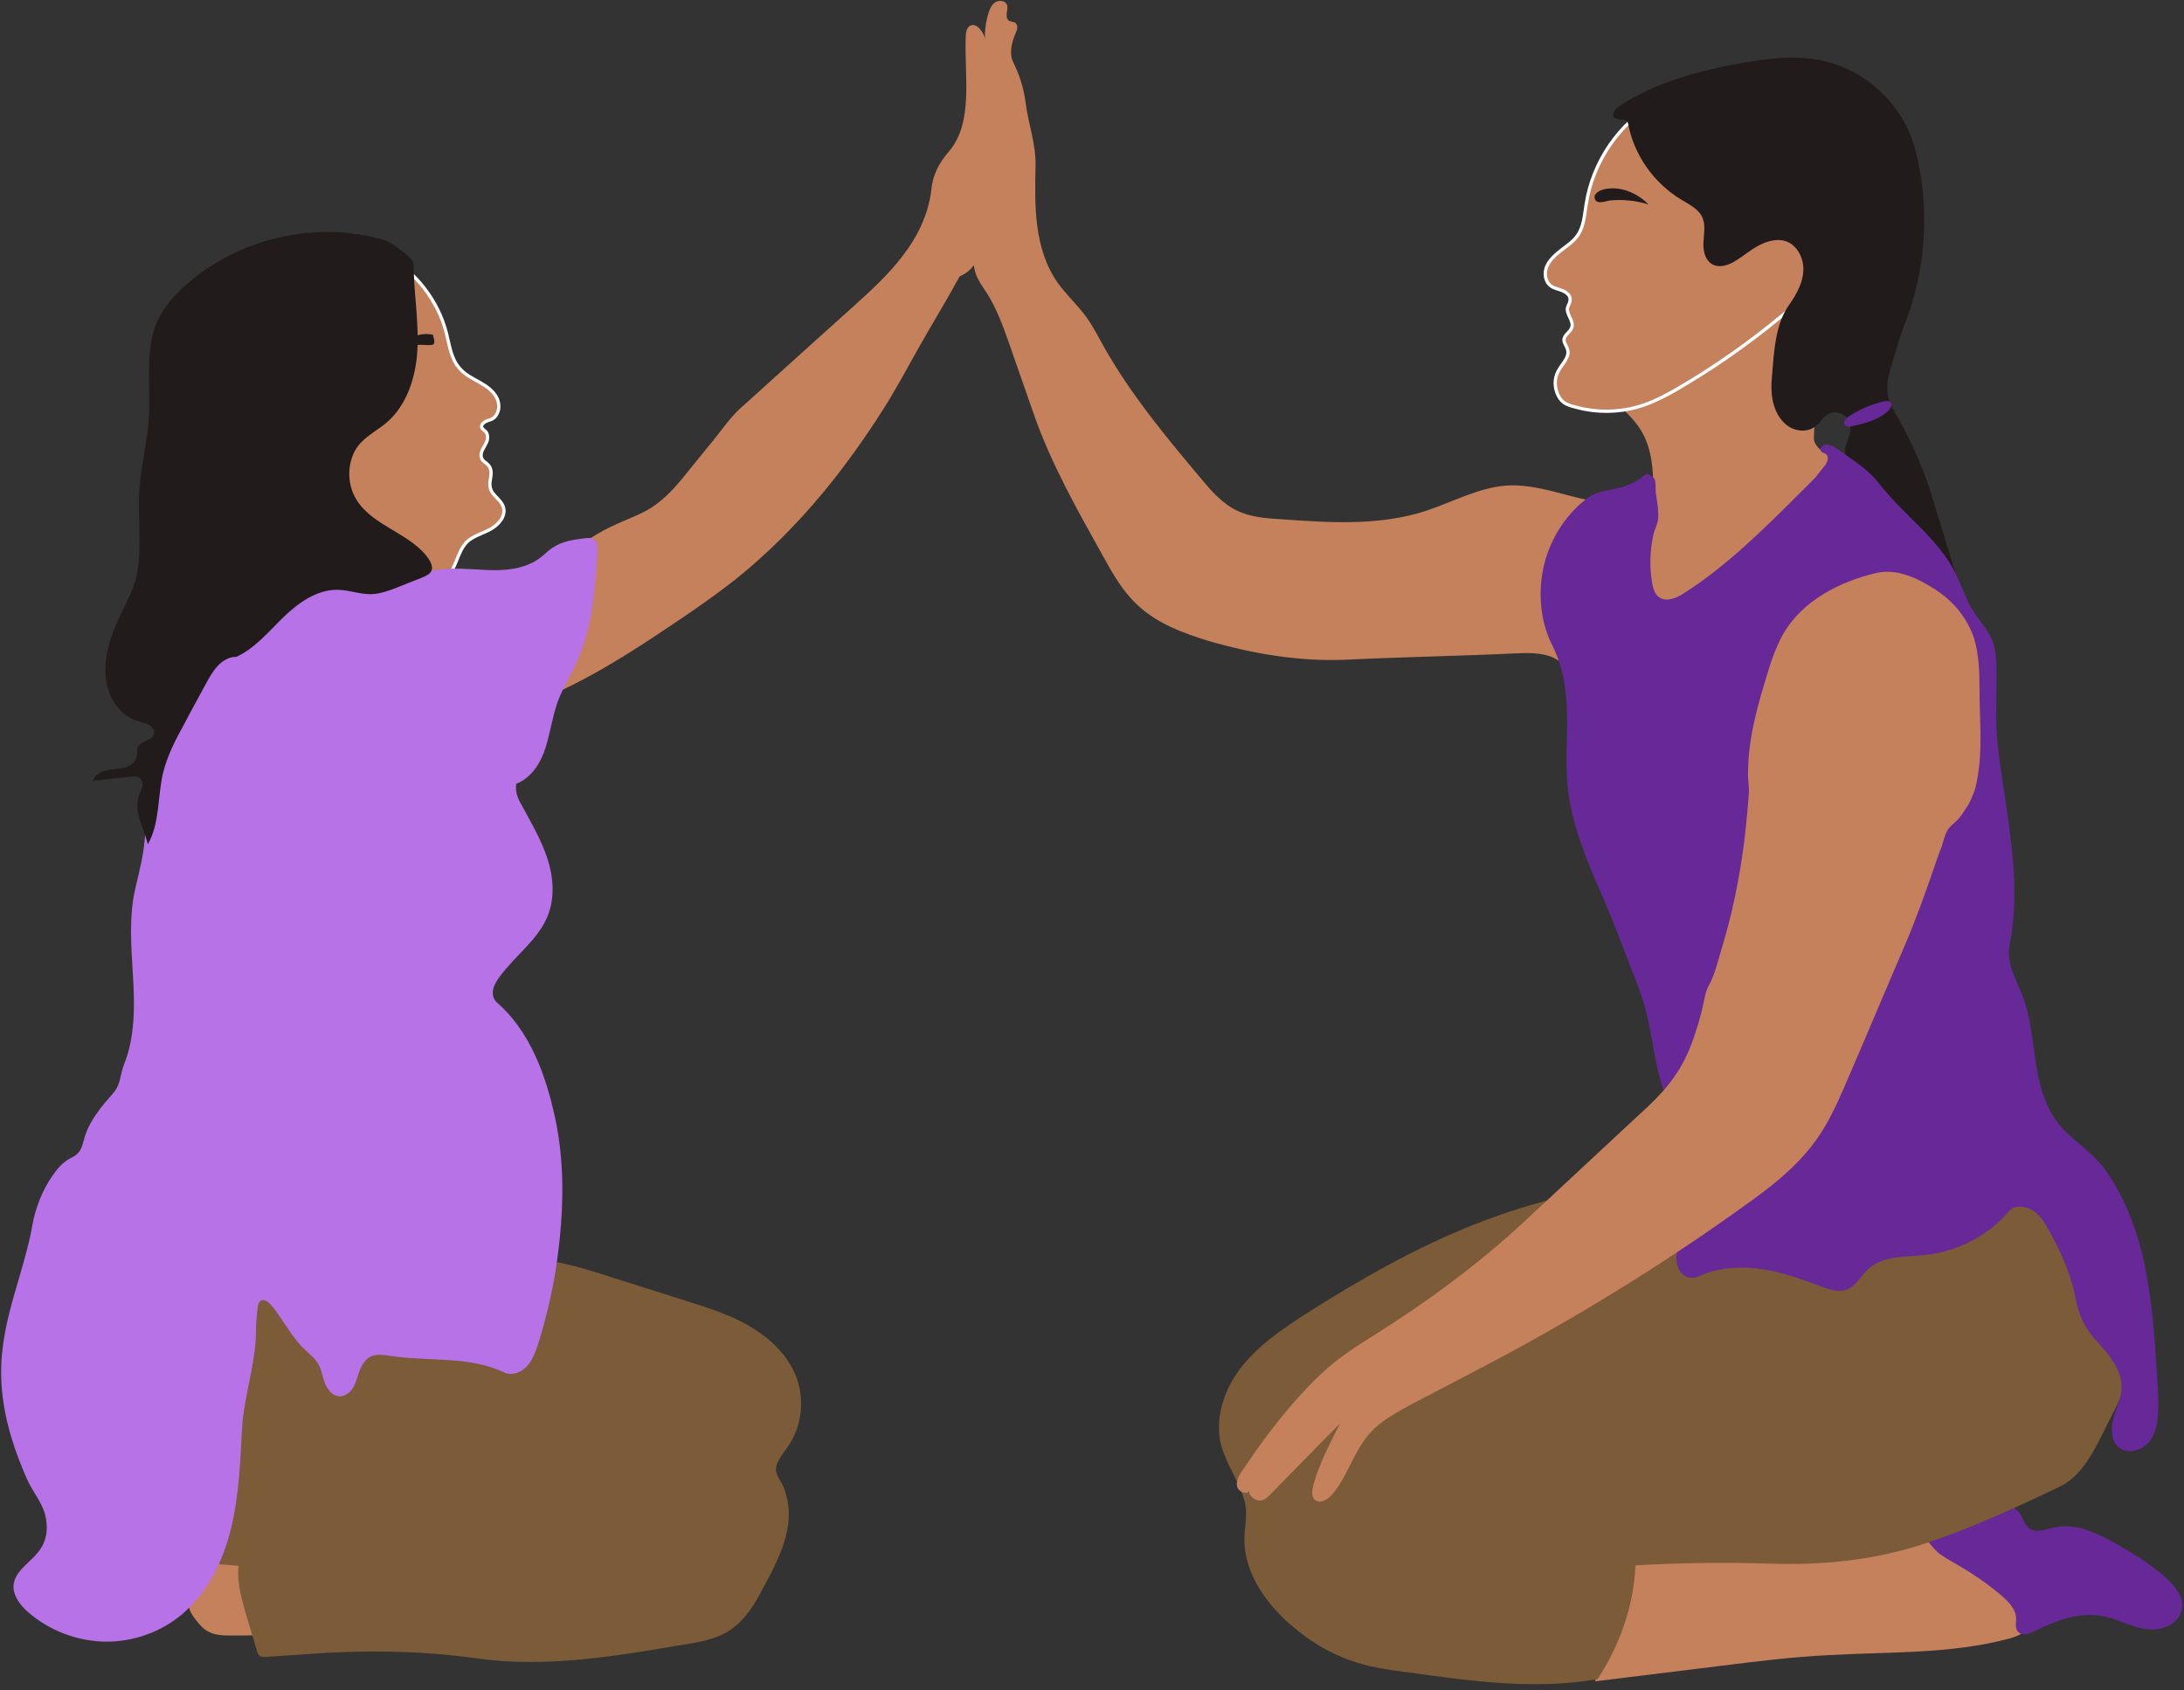 <?xml version="1.0" encoding="UTF-8" standalone="no"?><svg xmlns="http://www.w3.org/2000/svg" xmlns:xlink="http://www.w3.org/1999/xlink" fill="#000000" height="387.7" preserveAspectRatio="xMidYMid meet" version="1" viewBox="-0.3 56.7 500.9 387.7" width="500.9" zoomAndPan="magnify"><rect x="-0.3" y="56.7" width="500.9" height="387.7" fill="#333333" stroke="none"/><g id="change1_1"><path d="M364.7,142.2c2.6,5.3,8.4,8.3,11.4,13.3c1.6,2.6,2.3,5.7,2.6,8.8c0.2,1.8,0.2,3.7-0.7,5.3s-2.7,2.8-4.4,2.3 c-9.5,1.6-18.9-4.5-28.5-3.8c-6.4,0.5-12.3,3.8-18.4,5.8c-10.7,3.5-22.2,2.7-33.4,1.9c-3.4-0.2-6.9-0.5-10-2 c-3.4-1.7-5.9-4.6-8.3-7.5c-8-9.5-16-19.2-22.1-30c-1.4-2.5-2.8-5.3-4.6-7.6c-1.9-2.4-4.2-4.6-6-7.1c-2.7-3.8-4.1-8.4-4.7-13 c-0.6-4.6-0.5-9.3-0.4-14c0.1-4.9-1.7-9.6-2.3-14.5c-0.4-3.2-1.4-6.2-2.8-9.1c-1-1.9-0.4-4.4,0.4-6.4c0.2-0.5,0.4-0.9,0.5-1.4 c0.1-0.5-0.1-1-0.5-1.3c-0.4-0.2-0.9-0.2-1.3-0.4c-0.6-0.3-0.7-1.1-0.6-1.8s0.3-1.4,0-2c-0.4-0.9-1.8-1-2.6-0.5s-1.3,1.5-1.6,2.5 c-1.5,4.8-0.7,10,0.2,14.9c0.9,4.9,2,10,0.9,15c-0.9,4.2-3.2,8.1-2.9,12.4c0.3,3.8-0.9,7.5-1.3,11.2c-0.2,1.9-0.5,3.8,0,5.7 c0.5,1.9,1.8,3.6,2.9,5.3c2.1,3.4,3.5,7.2,4.8,10.9c1.9,5.5,3.9,11.1,5.8,16.6c4,11.5,10.1,22.2,16,32.8c2.2,4,4.5,8,7.9,11.1 c4.5,4.2,10.5,6.4,16.4,8.2c10.4,3,21.3,4.8,32.2,4.2c12.6-0.6,25.1-0.8,37.7-1.4c3.1-0.1,6.4-0.3,9.2,1.1c1.6,0.8,3,2.1,4.6,2.9 c2.9,1.5,6.5,1.7,9.5,0.4c6.6-2.8,14-3.6,20.3-7c11.9-6.3,20.5-17.3,31-25.7c0.6-0.5,1.2-1,1.6-1.6c0.5-0.8,0.7-1.7,0.9-2.6 c0.4-2.1,0.9-4.1,0.7-6.2s-1-4.2-2.7-5.5c-1.2-0.9-2.6-1.2-3.9-1.9c-1.3-0.7-2.5-1.9-2.5-3.3c0.2-8,2.9-15.8,2.2-23.8 c-0.2-2.6-0.8-5.4-2.9-6.9c-1.9-1.4-4.5-1.2-6.8-0.6c-7,1.6-13.3,5.5-20.1,7.7c-4,1.3-8.2,2-12.3,3.1 C371.7,137.8,368,139.5,364.7,142.2z" fill="#c5815c"/></g><g id="change1_2"><path d="M379.6,80.1c-8.5,4.8-14.6,13.7-16.1,23.4c-0.4,2.4-0.5,5-1.9,7.1c-0.9,1.4-2.4,2.4-3.7,3.4 c-1.3,1-2.7,2.2-3.4,3.7s-0.5,3.6,0.9,4.6c0.8,0.6,1.8,0.7,2.7,1.1c0.9,0.4,1.8,1.1,1.7,2.1c0,0.6-0.4,1.2-0.6,1.8 c-0.3,1.5,1.5,3,1,4.5c-0.3,1.1-1.8,1.7-1.8,2.9c0,0.7,0.6,1.4,0.8,2.1c0.6,1.8-1.2,3.3-2.1,5c-1,1.8-0.9,3.9,0,5.7 c1,1.9,2.4,2.2,4.4,2.7c4.5,1.2,9.3,1.1,13.7-0.1c3.9-1.1,7.6-3.2,11.1-5.3c7.7-4.6,15-9.8,21.9-15.5c2.5-2,4.9-4.2,6.6-6.9 c1.7-2.7,2.4-6.2,1.2-9.2c-1.2-3-4.1-5.1-7.2-6.2s-6.3-1.7-9.4-2.8c-4.6-1.7-8.8-4.8-11.7-8.7c-2.5-3.3-3.5-7.4-4.2-11.5 c-0.2-1.2-0.4-2.4-1.1-3.3C381.8,79.6,380.6,79.5,379.6,80.1z" fill="#c5815c" stroke="#ffffff" stroke-miterlimit="10" stroke-width="0.75"/></g><g id="change2_1"><path d="M377.8,103.6c-2.6-2.6-6.4-4.3-10.1-3.5c-1,0.2-2.7,1-2.2,2.3c0.5,1.2,2.4,0.5,3.3,0.3 C371.8,102.4,374.9,102.7,377.8,103.6z" fill="#221b1b"/></g><g id="change2_2"><path d="M373.1,85c1.3,7.2,5.9,13.7,12.2,17.5c1.8,1.1,3.9,2.1,4.8,4c0.8,1.7,0.4,3.7,0.3,5.6c-0.1,1.9,0.2,4,1.8,5.1 c1.7,1.1,3.9,0.4,5.6-0.7c1.8-1.1,3.4-2.5,5.3-3.5c1.9-1,4.1-1.6,6.1-1c2.7,0.9,4.2,3.9,4.1,6.7s-1.5,5.4-3.1,7.7 c-3.4,4.6-3.6,10.9-4.1,16.6c-0.2,2.2-0.2,4.4,0.4,6.5c0.6,2.1,1.8,4.1,3.7,5.2c1.9,1.1,4.5,1.1,6.1-0.4c1-0.8,1.6-2,2.7-2.6 c1-0.6,2.4-0.5,3.4,0.1c1,0.6,1.6,1.8,1.7,2.9c0.1,1.2-0.4,2.3-0.8,3.4c-0.4,1.1-0.7,2.4-0.2,3.5c4.6,11.5,15.8,19,25.2,27 c-1.3-4.2-2.5-8.4-3.8-12.5c-1-3.2-1.9-6.3-3-9.4c-1.8-5-4.1-9.9-6.7-14.5c-0.9-1.5-1.8-3-2.1-4.7c-0.5-2.5,0.2-5.1,1-7.6 c0.9-2.9,1.6-5.7,2.7-8.5c5.1-12.7,6-27.1,2.6-40.3c-2.6-10.1-11.2-18.4-21.4-20.5c-6.1-1.3-12.5-0.5-18.7,0.6 c-9.8,1.8-19.6,4.4-27.9,9.9c-0.8,0.6-1.7,1.6-1.2,2.4C370.3,84.6,372.9,83.6,373.1,85z" fill="#221b1b"/></g><g id="change3_1"><path d="M423.6,152.3c-0.3,0.2-0.6,0.5-0.8,0.8s-0.2,0.8,0,1.1c0.3,0.5,1,0.4,1.6,0.3c3.1-0.7,6.4-1.5,8.6-3.8 c0.6-0.7,0.8-1.8-0.3-2c-0.9-0.1-2.3,0.5-3.1,0.7C427.4,150.1,425.4,151.1,423.6,152.3z" fill="#672898"/></g><g id="change1_3"><path d="M370,427.3c-2.4,4.7-5.1,9.8-4.4,15.1c9.7-1.2,19.5-2.4,29.2-3.6c8-1,16.1-2,24.2-2.4 c13.9-0.8,28.1-0.2,41.5-3.8c1.4-0.4,2.9-0.9,3.9-2c1.2-1.4,1.2-3.5,0.4-5.2c-0.7-1.7-2.1-3-3.4-4.3c-4.1-3.7-8.6-6.9-13.1-10.1 c-2.3-1.6-4.8-3.3-7.6-3.6c-2.2-0.3-4.4,0.3-6.6,0.9c-9.8,2.5-19.9,4.2-30,5c-5.1,0.4-10.2,0.6-15.3,0.6c-2.6,0-5.1-0.1-7.7-0.2 c-1.2-0.1-2.5-0.1-3.7-0.2c-0.8-0.1-1.9-0.3-2.7,0.1c-0.9,0.4-0.9,1.2-0.9,2.1c0,1.4-0.3,2.7-0.6,4 C372.5,422.3,371.3,424.8,370,427.3z" fill="#c5815c"/></g><g id="change3_2"><path d="M449.7,416.3c3.2,1.9,6.2,4,9,6.4c1.6,1.4,3.3,3.1,3.4,5.2c0,1.1-0.3,2.3,0.4,3.1c0.9,1.1,2.6,0.5,3.9-0.1 c4.7-2.4,10-4.4,15.2-3.5c2.3,0.4,4.5,1.3,6.7,2.1s4.6,1.3,6.9,0.8c2.3-0.5,4.5-2.1,4.9-4.4c0.5-2.7-1.4-5.2-3.4-7 c-3.5-3.2-7.5-5.7-11.6-8c-4.4-2.5-9.3-4.9-14.2-3.8c-2,0.4-4.2,1.4-5.8,0.2c-1.2-0.9-1.4-2.5-2.3-3.6c-1.3-1.8-3.8-2.3-6-2.1 c-4,0.3-7.6,2.1-10.9,4.2c-0.8,0.5-1.7,1.1-2.5,1.6c-0.7,0.4-1.8,1-1.9,1.9c-0.1,0.8,0.8,1.4,1.2,2c0.6,0.7,1.2,1.4,1.9,1.9 C446.1,414.3,447.9,415.2,449.7,416.3z" fill="#672898"/></g><g id="change4_1"><path d="M381,328.4c-14.7,0.2-29.2,3.7-42.9,9.1c-13.7,5.4-26.5,12.7-38.9,20.6c-5.6,3.6-11.3,7.5-15.3,12.9 c-4,5.4-6,12.7-3.6,18.9c1.4,3.8,3.7,7.1,4.8,11c0.8,2.8,0.1,5.7,0,8.5c-0.2,8.6,5.7,16.3,12.5,21.6c3.4,2.7,7.2,4.9,11.2,6.4 c4.5,1.7,9.4,2.4,14.2,3c14.3,2,28.9,4,43.1,1.5c5.1-7.8,8.3-16.8,8.7-26.1c10.3-0.6,20.7-0.7,31-0.4c11.6,0.4,23-0.7,34.1-4.2 c11.1-3.5,21.6-8.4,32.1-13.4c6.3-3,9-10.7,12.3-16.9s5.4-13.1,4.7-20.1c-0.7-6.4-3.6-12.3-6.8-17.9c-3.1-5.5-6.8-11.1-12.5-14 c-5.1-2.6-11.2-2.5-16.9-2.1C428.7,328.5,405.1,328.1,381,328.4z" fill="#7b5b38"/></g><g id="change3_3"><path d="M377.8,165.5c-0.2-0.1-0.3-0.1-0.5,0c-0.7,0.1-1.1,0.9-1.7,1.2c-1.2,0.7-2.4,1.3-3.7,1.7c-2,0.6-4,0.7-5.9,1.4 c-1.7,0.6-3.1,1.8-4.4,3c-4.2,4-7.1,9.4-8.1,15.1c-1,5.4-0.4,11.6,2.1,16.6c2.6,5.1,3.4,10.5,3.5,16.2c0.1,5.4-0.4,10.8,0.1,16.2 c0.9,9.2,4.7,17.8,8.4,26.3c2.3,5.3,4.3,10.8,6.4,16.2c1,2.4,1.9,4.9,2.7,7.4c2.3,7.8,2.4,16.2,6,23.5c4.8,9.6,3.8,21.3,1.9,31.8 c-0.3,1.5-0.6,3-0.3,4.5c0.3,1.5,1.3,2.9,2.8,3.2c1.2,0.2,2.3-0.3,3.4-0.8c4.3-1.7,9.1-1.8,13.6-1.1c4.6,0.7,8.9,2.3,13.2,3.9 c1.9,0.7,3.9,1.4,5.8,0.8c2.3-0.8,3.4-3.3,5.2-4.9c3.4-3,8.5-2.6,13-3.1c7.4-0.8,14.5-4.5,19.3-10.2c1.2-1.4,3.9-1,5.5,0.1 c1.6,1.1,2.6,2.8,3.5,4.4c2.3,4.2,4.4,8.6,5.6,13.3c0.6,2.5,1,5.1,2.1,7.4c1.3,2.8,3.5,5,5.5,7.3c1.9,2.4,3.6,5.2,3.5,8.3 c-0.1,2.4-1.3,4.6-1.9,6.9c-0.6,2.3-0.6,5.1,1.2,6.6c2.1,1.8,5.7,0.7,7.3-1.6c1.6-2.3,1.8-5.3,1.8-8.1c0-2.9-0.2-5.8-0.4-8.6 c-0.5-7.9-1.1-15.7-2.7-23.4c-1.6-7.7-4.4-15.3-8.9-21.7c-2.2-3.2-5.5-5.6-8.4-8.2c-1.8-1.6-3.3-3.5-4.4-5.6 c-4.3-7.9-3.1-17.6-6.2-26c-0.7-2-1.7-3.8-2.4-5.8c-0.7-2-1.1-4.1-0.7-6.2c3-15-0.9-30.4-2.7-45.6c-0.6-5.4-0.3-10.9-0.3-16.3 c0-2.9,0-5.9-1.2-8.5c-1.1-2.4-3-4.3-4.3-6.5c-1.6-2.6-2.5-5.6-3.9-8.4c-4-8-11.8-13.3-17.3-20.3c-1.6-2.1-3.7-3.9-5.8-5.4 c-1.1-0.8-2.2-1.5-3.3-2.3c-1.2-0.8-2.8-2.2-4.2-1.1c-0.2,0.2-0.4,0.4-0.4,0.7c0,0.3,0.2,0.5,0.5,0.7c0.5,0.3,0.9,0.2,1.1,0.8 c0.2,0.5,0.1,1-0.1,1.4c-0.2,0.6-0.7,1.1-1.1,1.6c-0.8,0.9-1.4,1.9-2.3,2.7c-1.1,1.1-2.1,2.1-3.2,3.2c-8.2,8.2-16.5,16.4-26.2,22.6 c-1.7,1.1-4.1,2.1-5.7,0.9c-1-0.7-1.4-2.1-1.6-3.4c-0.6-3.6-0.5-7.3,0.3-10.9c0.3-1.4,1-2.4,1.1-3.9c0.1-1.8-0.2-3.6-0.5-5.4 c-0.2-1.2,0.1-2.5-0.4-3.7C378.6,166.1,378.2,165.7,377.8,165.5z" fill="#672898"/></g><g id="change1_4"><path d="M430.2,188.1c-8.6,2-17.1,6.4-21.5,14c-1.7,3-2.8,6.3-3.8,9.6c-1.8,5.9-3.5,11.9-4.1,18.1 c-0.1,1.5-0.2,3.1-0.2,4.6c0,1.4,0.3,2.9,0.2,4.3c-0.2,2.9-0.5,5.9-0.8,8.8c-0.7,6.1-1.7,12.1-3.1,18.1c-0.7,3-1.5,6-2.4,8.9 c-0.8,2.7-1.5,5.8-2.9,8.3c-0.8,1.5-1,3.2-1.4,4.9c-0.4,1.8-0.9,3.6-1.5,5.4c-1.1,3.6-2.6,7.1-4.7,10.2c-2.5,3.7-5.7,6.7-9,9.7 c-8.7,8.1-17.4,16.2-26.1,24.3c-10.5,9.7-22.1,18.2-34.2,25.8c-2.6,1.6-5.1,3.2-7.5,5c-4.3,3.2-8.1,7.2-11.6,11.3 c-4,4.7-7.6,9.6-11,14.7c-0.7,1-1.4,2.2-1.2,3.5c0.2,1.2,2,2.1,2.8,1.2c-0.1,1.2,1.7,2.4,2.9,2.1c0.7-0.2,1.3-0.7,1.8-1.2 c5.4-5.5,10.7-11,16.1-16.4c-2.3,4.6-4.7,9.1-6.1,14.1c-0.3,1.2-0.5,2.8,0.5,3.5c1.2,0.8,2.8-0.2,3.8-1.3c3.5-4.1,4.9-9.7,8.4-13.8 c2.7-3.2,6.6-5.2,10.3-7.2c5.1-2.7,10.2-5.3,15.3-8c21.8-11.4,42.9-24.4,62.8-38.9c5.8-4.2,11.3-8.9,15.2-14.9 c2.7-4.1,4.6-8.7,6.6-13.3c4.4-10.2,8.7-20.5,13.1-30.7c2.4-5.7,4.5-11.6,6.5-17.4c0.5-1.5,1-3,1.6-4.4c0.4-1.2,0.7-2.8,1.4-3.9 c0.6-1,1.9-1.8,2.6-2.7c0.8-1,1.5-2.1,2.2-3.2c0.9-1.7,1.6-3.5,1.9-5.4c1.4-6.9,0.6-13.8,0.6-20.9c0-3.9-0.1-7.8-1.2-11.6 c-1.5-4.6-4.6-8.5-8.7-11.2S434.9,187.1,430.2,188.1z" fill="#c5815c"/></g><g id="change1_5"><path d="M88.3,115.3c6.8,3.8,11.9,10.4,13.8,17.9c0.7,2.8,1.1,6,3.1,8.1c1.2,1.4,2.9,2.2,4.5,3.1c1.6,0.9,3.2,2,4,3.7 s0.4,4-1.3,4.8c-0.5,0.2-1,0.3-1.5,0.6c-0.5,0.3-0.9,0.8-0.7,1.3c0.2,0.5,0.8,0.7,1.1,1.2c0.3,0.6,0.3,1.5,0,2.1 c-0.3,0.7-0.7,1.3-1,1.9s-0.4,1.5,0,2.1c0.3,0.5,0.8,0.7,1.2,1.1c1,0.9,0.9,2.1,0.7,3.3c-0.3,1.5-0.2,2.6,0.9,3.8 c0.8,0.9,1.8,1.7,2.1,2.9c0.5,2-1.2,3.9-3,4.9c-1.8,1-3.9,1.5-5.4,2.9c-2.3,2.3-2.4,6.2-4.8,8.3c-1.3,1.2-3.2,1.7-5,2 c-3,0.5-6,0.8-9.1,0.7c-1.7,0-3.5-0.2-5-1c-2.2-1.2-3.3-3.7-4.2-6c-3.4-8.8-5.7-18-7.7-27.2c-0.7-3-1.3-6.2-0.3-9.1 c1-3,3.6-5.2,6.1-7.1c4.4-3.6,4.9-10.1,6.1-15.6c0.4-2,0.8-4,1.6-5.9C85.2,118,86.6,116.3,88.3,115.3z" fill="#c5815c" stroke="#ffffff" stroke-miterlimit="10" stroke-width="0.75"/></g><g id="change2_3"><path d="M90.8,136.2c0.8-0.2,1.4-0.8,2-1.3c1.8-1.3,4.1-1.9,6.2-1.4c0.1,0.6,0.6,1.8,0.1,2.2c-0.4,0.3-2.3,0.1-2.9,0.1 C94.5,135.9,92.5,135.8,90.8,136.2z" fill="#221b1b"/></g><g id="change1_6"><path d="M129.2,184.6c3.7-3.2,7.8-5.9,12.2-7.8c2.4-1.1,5-2,7.3-3.4c3.6-2.2,6.4-5.5,9-8.8c2-2.5,4.1-5,6.1-7.5 c1.9-2.4,3.7-5,6-7c4.8-4.3,9.6-8.7,14.4-13c3.7-3.3,7.3-6.6,11-9.9c4.1-3.7,8.3-7.5,11.6-11.9c3.4-4.4,5.9-9.6,6.5-15.1 c0.3-3.3,1.8-6.2,4-8.7c5.8-6.8,3.5-17.4,3.9-26.4c0-1.1,0.3-2.4,1.3-2.6c0.7-0.2,1.3,0.2,1.8,0.7c2.4,2.4,1.3,6.5,2.5,9.7 c0.5,1.3,1.3,2.4,1.7,3.7c0.6,2.2-0.1,4.5-0.3,6.7c-0.3,3.1,0.5,6.3,0.2,9.4c-0.3,2.8-1.4,5.5-1.9,8.3c-0.7,3.5-0.4,7.1-1,10.6 c-0.6,3.5-2.4,7.2-5.7,8.5c-3.1,5.7-6.5,11.2-9.7,16.9c-2.1,3.8-4.2,7.6-6.4,11.3c-3.8,6.2-7.9,12.1-12.4,17.9 c-6.8,8.7-14.7,16.9-23.4,23.8c-4.5,3.5-9.1,6.7-13.9,9.9c-9.9,6.7-20.1,13.2-31.1,17.6C125.2,206.6,127,195.6,129.2,184.6z" fill="#c5815c"/></g><g id="change1_7"><path d="M43.8,421.7c-0.6,1.2-1,2.6-0.7,3.9c0.2,1,0.9,1.9,1.5,2.7c0.8,1,1.6,2,2.7,2.6c1.7,1,3.7,1,5.7,1 c1.9,0,3.7,0,5.6-0.1c0.8,0,1.8-0.1,2.1-0.9c0.2-0.4,0.1-0.8,0-1.2c-1-5.4-2.9-10.6-5.6-15.4c-0.5-0.8-1-1.6-1.9-1.9 c-1.3-0.4-1.5,0.7-2,1.5c-0.6,0.8-2.1,1.4-2.9,2C46.4,417.6,44.8,419.5,43.8,421.7z" fill="#c5815c"/></g><g id="change4_2"><path d="M119.2,345.6c6.9-0.3,13.6,1.8,20.1,3.9c6,1.9,12,3.8,18,5.7c5,1.6,10.1,3.2,14.6,5.9 c4.5,2.7,8.5,6.5,10.4,11.4c1.9,5,1.4,10.8-1.4,15.3c-1,1.7-3.6,4.3-3.2,6.5c0.3,1.2,1.2,2.4,1.7,3.5c0.5,1.3,0.9,2.8,1.1,4.2 c0.8,6.6-2.5,12.9-5.6,18.7c-1.9,3.6-4,7.3-7.4,9.7c-3.2,2.3-7.2,3-11.1,3.6c-15.8,2.7-31.8,5.4-47.7,3.1 c-12.9-1.8-26.2-1.9-39.1-0.9c-2.9,0.2-5.9,0.4-8.8,0.6c-0.5,0-1,0.1-1.5-0.2c-0.4-0.3-0.6-0.8-0.7-1.3c-0.7-2.3-1.4-4.7-2.1-7 c-1.2-4-2.5-8.2-2.1-12.4c-2.5-0.2-5-0.4-7.5-0.6c-0.7-0.1-1.5-0.1-2-0.6c-0.9-0.8-0.9-2.2-0.7-3.4c0.4-2.7,0.7-5.5,1.1-8.2 c2.1-15.4,7.3-30.2,7.7-45.7c0.1-4.4,4.4-7.7,8.4-9.6s8.6-2.2,12.9-1.7c4.4,0.5,8.6,1.8,12.8,3.1c5.3,1.6,10.7,3.3,16,4.9 c0.6,0.2,1.3,0.4,1.9,0.3c0.9-0.1,1.7-0.8,2.4-1.4c2.7-2.3,5.3-4.7,8-7c0.5-0.5,1.1-1,1.8-1.2C117.9,344.8,118.7,345,119.2,345.6z" fill="#7b5b38"/></g><g id="change5_1"><path d="M75.4,190.3c4.5,1.3,9.2,0.6,13.7-0.4s9-2.5,13.6-2.7c3.5-0.2,7.1,0.3,10.6,0.3c3.5,0,7.2-0.6,10.1-2.7 c1.1-0.8,2-1.8,3.1-2.5c2.1-1.4,4.7-1.8,7.2-2.1c0.8-0.1,1.7-0.2,2.3,0.3c0.7,0.6,0.7,1.7,0.7,2.6c-0.5,8.6-1.1,17.4-4.6,25.2 c-1.4,3.2-3.3,6.1-4.5,9.4c-1.2,3.4-1.7,7.1-2.8,10.6s-3.3,6.9-6.7,8.2c-0.3,1.8,0.4,3.5,1.3,5c2.1,3.9,4.4,7.8,5.8,12 c1.4,4.2,1.8,8.9,0.2,13.1c-2.2,5.7-7.6,9.3-11.2,14.3c-0.6,0.8-1.2,1.8-1.4,2.8s0,2.2,0.8,2.9c7.7,6.7,11.3,16.8,13.4,26.5 c2.5,11.4,1.9,23.8,0.1,35.2c-0.9,5.7-2.3,11.3-4,16.8c-0.6,1.8-1.3,3.7-2.6,5.1c-1.3,1.4-3.5,2.2-5.3,1.3c-8-3.8-17.5-2.4-26.3-3.8 c-1.4-0.2-2.9-0.4-4.2,0.2c-1.2,0.6-2,1.9-2.5,3.2c-0.5,1.3-0.8,2.7-1.5,3.9c-0.7,1.2-2,2.2-3.4,2c-1.5-0.2-2.5-1.6-3.1-3 c-0.5-1.4-0.7-2.9-1.4-4.2c-0.8-1.5-2.2-2.5-3.4-3.7c-3-2.9-4.8-6.8-7.5-10c-0.6-0.7-1.6-1.5-2.4-1c-0.5,0.3-0.6,0.9-0.7,1.5 c-0.2,1.8-0.4,3.6-0.4,5.4c0,7.6-2.8,15-3.2,22.6c-0.4,7.6-0.7,15.3-2.5,22.7c-1.8,7.4-5.3,14.6-11.1,19.6 c-4.9,4.2-11.4,6.5-17.8,6.4c-6.5-0.1-12.9-2.6-17.7-6.8c-1.8-1.6-3.4-3.7-3.3-6c0.2-3.7,4.5-5.6,6.4-8.8c1.4-2.3,1.5-5.1,0.8-7.7 c-0.7-2.5-2.5-4.8-3.7-7.1C4,391.9,2,386.4,0.9,380.8c-0.9-4.6-1.2-9.2-0.7-13.9c0.6-6.1,2.4-12,4.1-17.8c1.1-3.8,2.1-7.3,2.8-11.2 c0.7-4,2.2-7.9,4.5-11.3c1.1-1.6,2.3-3.1,3.9-4c0.7-0.4,1.5-0.7,2-1.3c1-0.9,1.2-2.4,1.6-3.7c1.2-4,4-7.2,6.7-10.3 c1.5-1.7,1.5-4.2,2.3-6.3c2.6-6.4,2.5-13.5,2.1-20.3c-0.4-6.9-1-13.8,0.6-20.5c0.9-3.8,1.8-7.3,2.1-11.1c0.4-5.5,1.5-10.9,2.7-16.2 c0.8-3.6,1.5-7.2,3-10.5c3.2-7.4,9.4-12.9,15.4-18.2c3.8-3.4,6.9-7.2,10.6-10.8c1.4-1.4,3-2.9,4.9-3.4 C71.5,189.3,73.6,189.8,75.4,190.3z" fill="#b672e6"/></g><g id="change2_4"><path d="M94.6,119.1c0.2,6.1,1.2,12.2,0.8,18.3s-2.5,12.4-7.1,16.3c-2.9,2.4-6.3,3.8-7.7,7.5c-1.3,3.3-1,7.2,0.9,10.2 c3.8,6.1,12.4,7.6,16.5,13.5c0.5,0.8,1,1.8,0.7,2.6c-0.3,0.9-1.3,1.3-2.2,1.7c-1.8,0.7-3.5,1.4-5.3,2.1c-2,0.8-4.1,1.6-6.2,1.7 c-2.7,0.1-5.3-1-8-1c-4.7,0-8.9,3-12.3,6.3c-3.4,3.3-6.5,7.1-10.8,9.1c-1.6-0.1-3.2,0.9-4.3,2.1c-1.1,1.2-1.9,2.6-2.7,4.1 c-1.6,3-3.3,6-4.9,9.1c-2,3.6-3.9,7.3-4.9,11.3c-1.3,5.5-0.7,11.5-3.5,16.4c-0.8-3.7-3.3-7.4-2.1-11c0.2-0.7,0.6-1.4,0.8-2.1 c0.2-0.7,0-1.6-0.5-2.1c-0.6-0.5-1.4-0.4-2.2-0.3c-2.9,0.3-5.8,0.6-8.6,0.9c0.4-1.3,1.8-2.1,3.2-2.4s2.8-0.3,4.1-0.6 c1.3-0.4,2.6-1.3,2.8-2.7c0.1-0.7-0.1-1.4,0.2-2c0.6-1.5,3.3-1.4,3.7-3c0.2-0.8-0.4-1.7-1.1-2.1s-1.6-0.5-2.4-0.8 c-3.7-1-6.3-4.4-7.2-8.1s-0.3-7.6,0.9-11.2c1.2-3.6,3.1-6.9,4.6-10.4c1.7-3.7,1.9-7.9,1.9-11.9c0-4.1-0.3-8.1,0-12.1 c0.5-5.8,2-11.5,2.2-17.3c0.2-5.6-0.5-11.2,0.6-16.7c0.3-1.5,0.7-2.9,1.3-4.2c1.5-3.2,3.9-5.9,6.5-8.2c12-10.7,29.5-14.8,45-10.5 c1.9,0.5,3.4,1.8,5,3c0.8,0.6,1.6,1.3,2.1,2.1C94.6,117.2,94.6,118.1,94.6,119.1z" fill="#221b1b"/></g></svg>